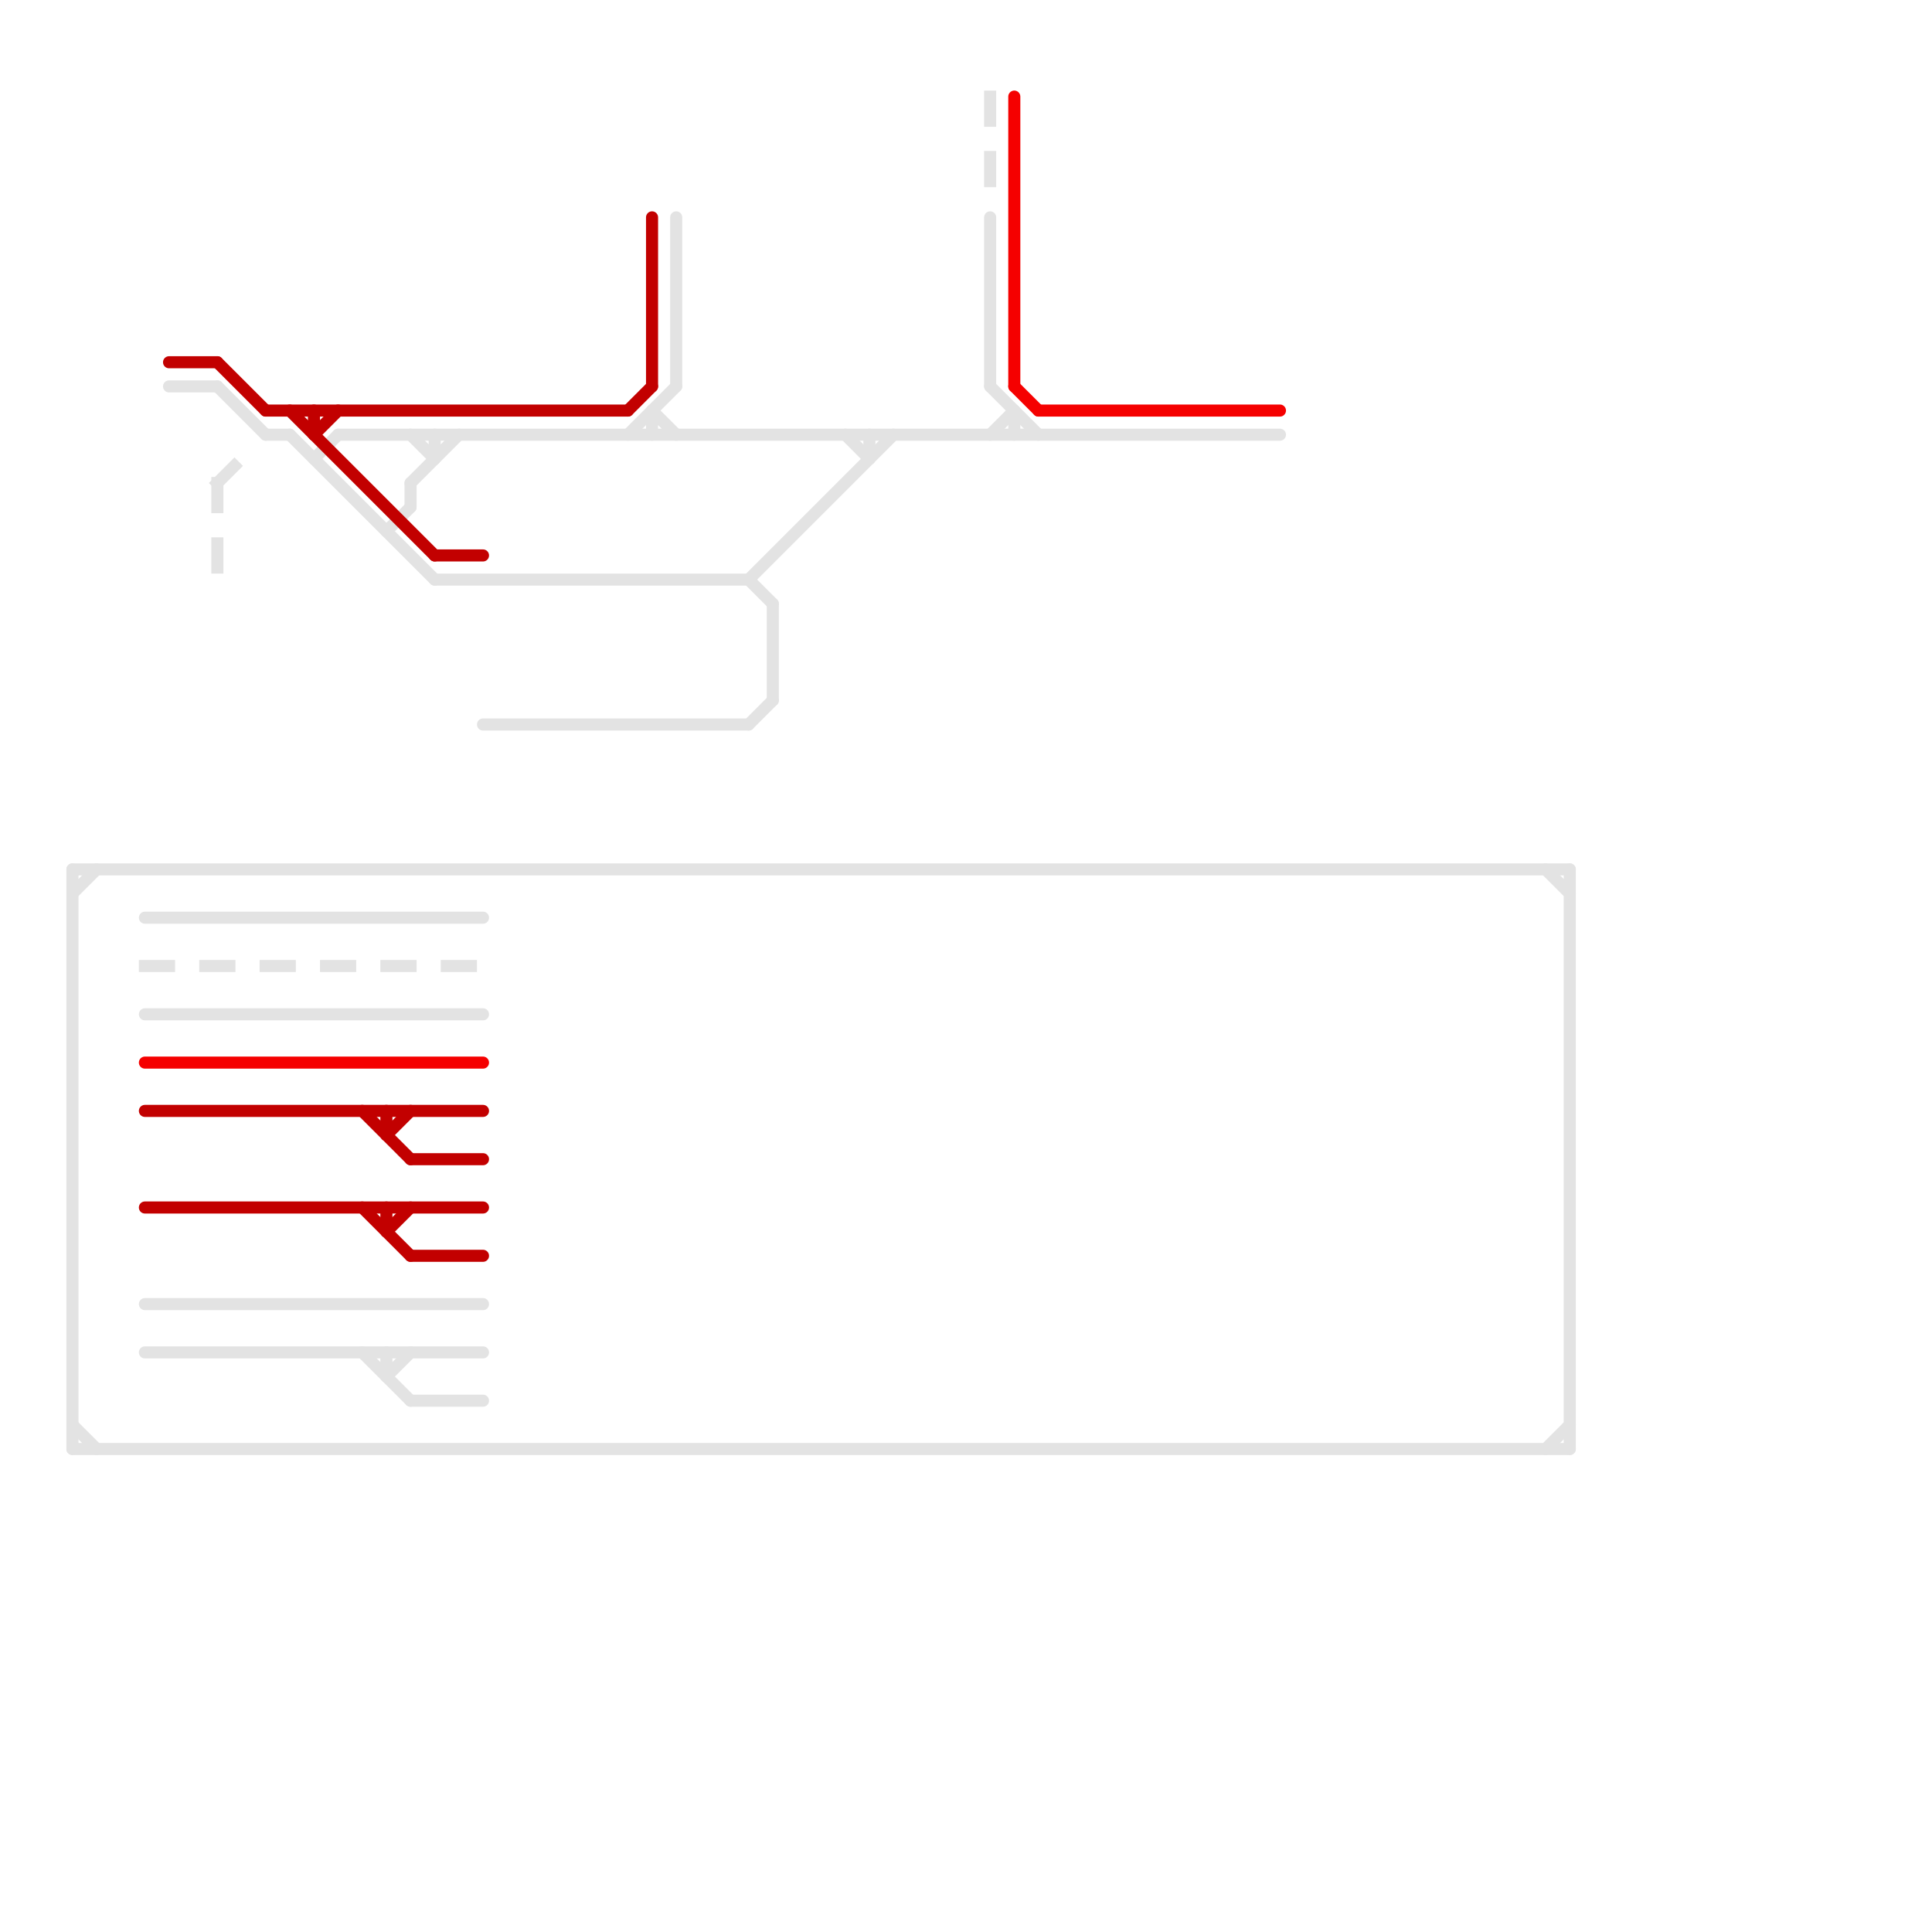 
<svg version="1.1" xmlns="http://www.w3.org/2000/svg" viewBox="0 0 80 80">
<style>text { font: 1px Helvetica; font-weight: 600; white-space: pre; dominant-baseline: central; } line { stroke-width: 0.5; fill: none; stroke-linecap: round; stroke-linejoin: round; } .c0 { stroke: #e3e3e3 } .c1 { stroke: #c20000 } .c2 { stroke: #f50000 } .w3 { stroke-width: .5; }.l1 { stroke-dasharray: 1 1.5; stroke-linecap: square; }</style><defs><g id="ct-xf"><circle r="0.5" fill="#fff" stroke="#000" stroke-width="0.2"/></g><g id="ct"><circle r="0.5" fill="#fff" stroke="#000" stroke-width="0.1"/></g></defs><line class="c0 " x1="17" y1="18" x2="18" y2="19"/><line class="c0 " x1="64" y1="60" x2="65" y2="59"/><line class="c0 " x1="9" y1="16" x2="11" y2="18"/><line class="c0 " x1="7" y1="16" x2="9" y2="16"/><line class="c0 " x1="16" y1="22" x2="17" y2="21"/><line class="c0 " x1="6" y1="38" x2="20" y2="38"/><line class="c0 " x1="42" y1="17" x2="42" y2="18"/><line class="c0 " x1="65" y1="36" x2="65" y2="60"/><line class="c0 " x1="35" y1="18" x2="36" y2="19"/><line class="c0 " x1="12" y1="18" x2="18" y2="24"/><line class="c0 " x1="27" y1="17" x2="28" y2="18"/><line class="c0 " x1="64" y1="36" x2="65" y2="37"/><line class="c0 " x1="41" y1="9" x2="41" y2="16"/><line class="c0 " x1="36" y1="18" x2="36" y2="19"/><line class="c0 " x1="3" y1="37" x2="4" y2="36"/><line class="c0 " x1="28" y1="9" x2="28" y2="16"/><line class="c0 " x1="31" y1="24" x2="32" y2="25"/><line class="c0 " x1="3" y1="60" x2="65" y2="60"/><line class="c0 " x1="31" y1="24" x2="37" y2="18"/><line class="c0 " x1="20" y1="30" x2="31" y2="30"/><line class="c0 " x1="31" y1="30" x2="32" y2="29"/><line class="c0 " x1="15" y1="56" x2="17" y2="58"/><line class="c0 " x1="16" y1="57" x2="17" y2="56"/><line class="c0 " x1="3" y1="59" x2="4" y2="60"/><line class="c0 " x1="14" y1="18" x2="53" y2="18"/><line class="c0 " x1="16" y1="56" x2="16" y2="57"/><line class="c0 " x1="13" y1="19" x2="14" y2="18"/><line class="c0 " x1="6" y1="42" x2="20" y2="42"/><line class="c0 " x1="3" y1="36" x2="65" y2="36"/><line class="c0 " x1="41" y1="18" x2="42" y2="17"/><line class="c0 " x1="26" y1="18" x2="28" y2="16"/><line class="c0 " x1="27" y1="17" x2="27" y2="18"/><line class="c0 " x1="17" y1="20" x2="17" y2="21"/><line class="c0 " x1="6" y1="54" x2="20" y2="54"/><line class="c0 " x1="17" y1="20" x2="19" y2="18"/><line class="c0 " x1="32" y1="25" x2="32" y2="29"/><line class="c0 " x1="6" y1="56" x2="20" y2="56"/><line class="c0 " x1="41" y1="16" x2="43" y2="18"/><line class="c0 " x1="18" y1="18" x2="18" y2="19"/><line class="c0 " x1="11" y1="18" x2="12" y2="18"/><line class="c0 " x1="18" y1="24" x2="31" y2="24"/><line class="c0 " x1="17" y1="58" x2="20" y2="58"/><line class="c0 " x1="3" y1="36" x2="3" y2="60"/><line class="c0 l1" x1="9" y1="20" x2="9" y2="24"/><line class="c0 l1" x1="6" y1="40" x2="20" y2="40"/><line class="c0 l1" x1="41" y1="4" x2="41" y2="8"/><line class="c0 l1" x1="9" y1="20" x2="10" y2="19"/><line class="c1 " x1="13" y1="17" x2="13" y2="18"/><line class="c1 " x1="18" y1="23" x2="20" y2="23"/><line class="c1 " x1="16" y1="46" x2="16" y2="47"/><line class="c1 " x1="6" y1="46" x2="20" y2="46"/><line class="c1 " x1="16" y1="51" x2="17" y2="50"/><line class="c1 " x1="6" y1="50" x2="20" y2="50"/><line class="c1 " x1="27" y1="9" x2="27" y2="16"/><line class="c1 " x1="11" y1="17" x2="26" y2="17"/><line class="c1 " x1="7" y1="15" x2="9" y2="15"/><line class="c1 " x1="13" y1="18" x2="14" y2="17"/><line class="c1 " x1="17" y1="48" x2="20" y2="48"/><line class="c1 " x1="26" y1="17" x2="27" y2="16"/><line class="c1 " x1="15" y1="46" x2="17" y2="48"/><line class="c1 " x1="15" y1="50" x2="17" y2="52"/><line class="c1 " x1="16" y1="50" x2="16" y2="51"/><line class="c1 " x1="12" y1="17" x2="18" y2="23"/><line class="c1 " x1="16" y1="47" x2="17" y2="46"/><line class="c1 " x1="17" y1="52" x2="20" y2="52"/><line class="c1 " x1="9" y1="15" x2="11" y2="17"/><line class="c2 " x1="42" y1="16" x2="43" y2="17"/><line class="c2 " x1="6" y1="44" x2="20" y2="44"/><line class="c2 " x1="42" y1="4" x2="42" y2="16"/><line class="c2 " x1="43" y1="17" x2="53" y2="17"/>
</svg>
